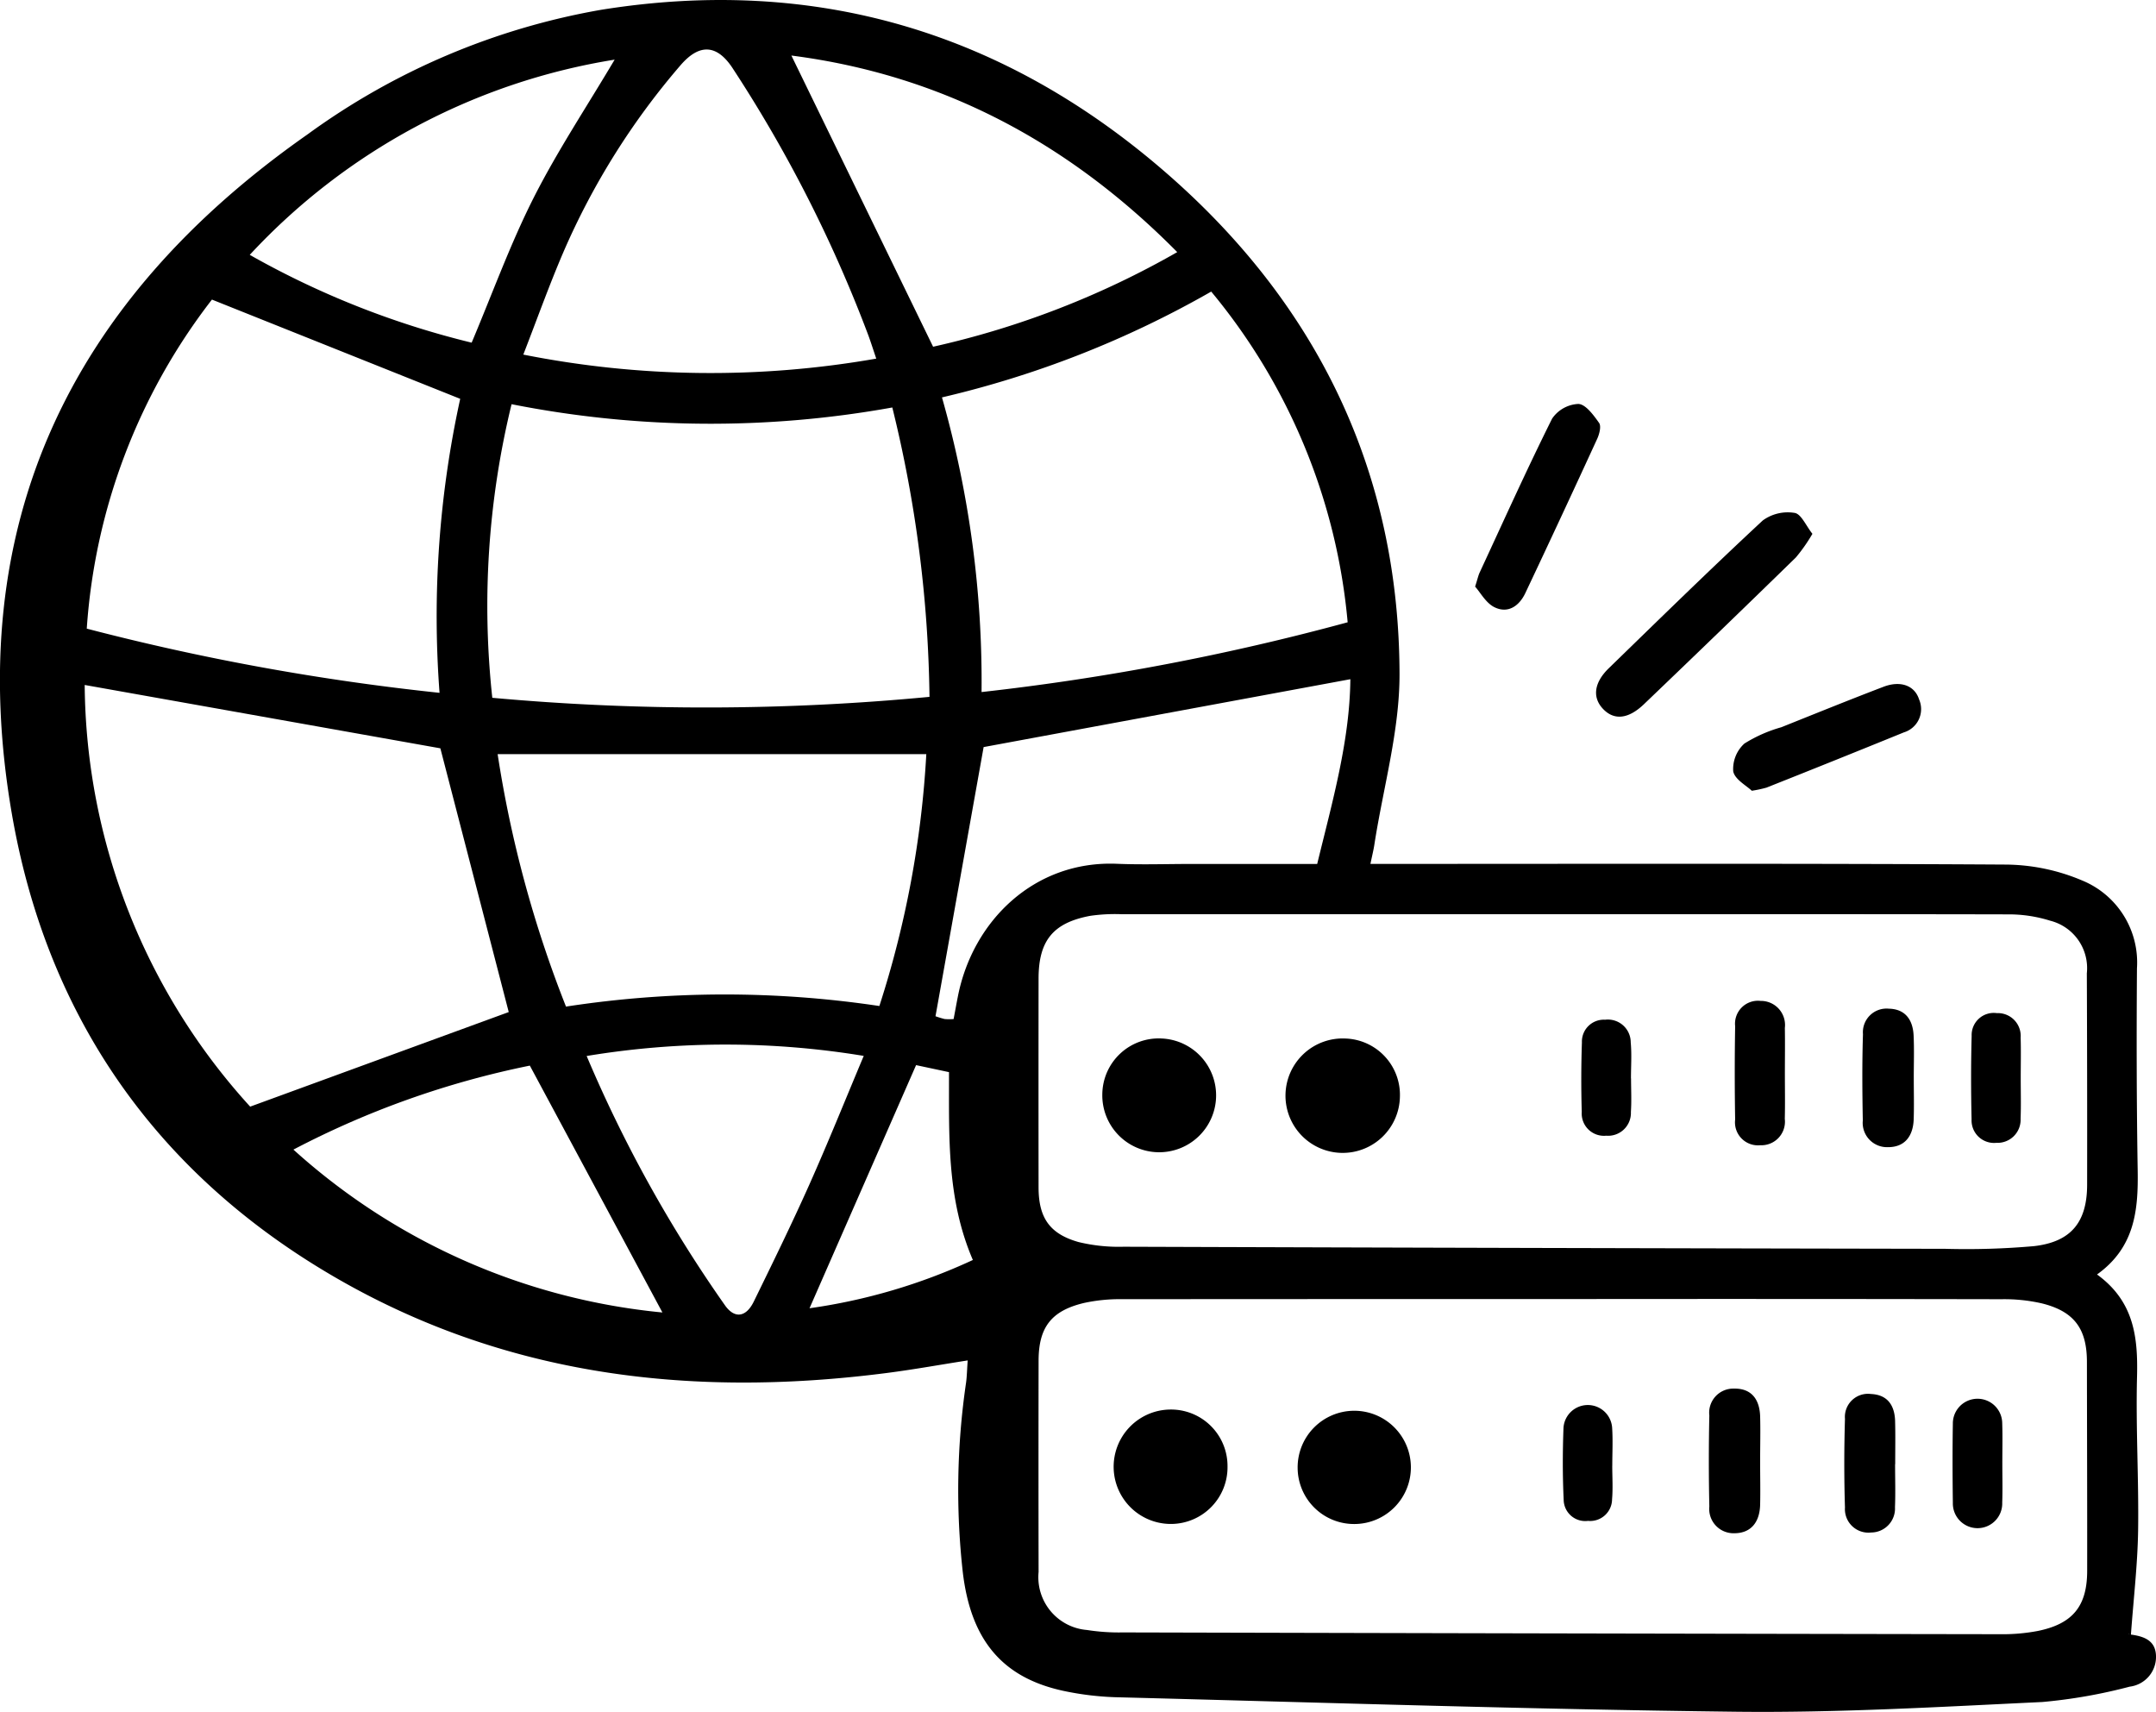 <svg xmlns="http://www.w3.org/2000/svg" width="177.397" height="140.845" viewBox="0 0 177.397 140.845"><g transform="translate(-1603.201 -713.61)"><path d="M1715.961,784.686h2.63c16.543,0,33.089-.045,49.632.056a16.4,16.4,0,0,1,6.279,1.3,7.29,7.29,0,0,1,4.529,7.239c-.039,5.537-.032,11.076.06,16.61.054,3.264-.221,6.339-3.346,8.576,3.061,2.217,3.374,5.182,3.292,8.415-.108,4.213.151,8.435.089,12.652-.043,2.792-.374,5.58-.595,8.612-.3-.195-.2-.08-.091-.065,1.12.143,2.15.458,2.159,1.825a2.464,2.464,0,0,1-2.165,2.472,43.247,43.247,0,0,1-7.187,1.263c-8.418.4-16.85.9-25.27.8-17-.2-34-.757-51-1.194a24.225,24.225,0,0,1-3.924-.45c-5.271-1.019-7.959-4.127-8.634-9.843a60.835,60.835,0,0,1,.268-15.57c.072-.513.078-1.034.136-1.847-2.286.357-4.444.748-6.616,1.029-16.467,2.126-32.234.2-46.656-8.593-14.088-8.59-22.591-21.292-25.374-37.4-4.105-23.778,4.8-42.233,24.331-55.908a57.871,57.871,0,0,1,24.145-10.247c17.713-2.846,33.342,1.871,46.723,13.608,12.309,10.8,18.931,24.53,18.979,41,.015,4.669-1.333,9.343-2.061,14.013C1716.231,783.483,1716.121,783.918,1715.961,784.686Zm15.76,35.8q-18.09,0-36.179.013a13.9,13.9,0,0,0-3.13.307c-2.7.636-3.748,2-3.755,4.737q-.016,8.7,0,17.4a4.358,4.358,0,0,0,3.982,4.773,17.016,17.016,0,0,0,2.952.2q36.078.091,72.159.147a15.5,15.5,0,0,0,3.136-.27c2.865-.586,4.044-2.046,4.049-4.935.007-5.731-.013-11.465-.021-17.2,0-2.719-1.042-4.151-3.7-4.812a13.882,13.882,0,0,0-3.32-.344Q1749.81,820.468,1731.721,820.489Zm.123-31.661q-18.19,0-36.376,0a14.222,14.222,0,0,0-2.561.134c-3.058.571-4.248,2.04-4.252,5.158q-.01,8.6,0,17.2c.007,2.483.911,3.813,3.3,4.484a14.026,14.026,0,0,0,3.7.383q33.8.114,67.611.171a63.174,63.174,0,0,0,7.3-.221c3.065-.353,4.36-1.994,4.365-5.046q.013-8.7-.024-17.4a4.022,4.022,0,0,0-3.015-4.328,11.391,11.391,0,0,0-3.482-.521C1756.227,788.812,1744.036,788.828,1731.844,788.828Zm-52.164-17.884a104.286,104.286,0,0,0-3.059-23.806,84.209,84.209,0,0,1-31.328-.27,70.011,70.011,0,0,0-1.585,24.156A194.047,194.047,0,0,0,1679.68,770.943Zm-55.893,33.716,21.273-7.78-5.626-21.7-29.264-5.212A52.057,52.057,0,0,0,1623.787,804.659ZM1702.86,737.6a82.189,82.189,0,0,1-22.153,8.705,85.477,85.477,0,0,1,3.257,24.243,198.549,198.549,0,0,0,30.123-5.74A49.49,49.49,0,0,0,1702.86,737.6Zm-82.22.658a49.677,49.677,0,0,0-10.3,27.072,196.7,196.7,0,0,0,29.027,5.282,83.609,83.609,0,0,1,1.7-24.189Zm58.778,37.4h-35.271a95.77,95.77,0,0,0,5.625,20.769,85.864,85.864,0,0,1,25.783-.048A81.838,81.838,0,0,0,1679.418,775.656Zm-4.118-32.541c-.264-.781-.439-1.337-.638-1.882a112.091,112.091,0,0,0-11.138-21.948c-1.3-2.029-2.762-2.139-4.343-.292a60.032,60.032,0,0,0-9.611,15.328c-1.179,2.74-2.182,5.556-3.311,8.461A78.961,78.961,0,0,0,1675.3,743.115Zm6.365,54.336c.141-.744.244-1.324.359-1.9,1.229-6.2,6.3-11.158,13.083-10.875,2.039.084,4.085.013,6.13.013h10.344c1.259-5.165,2.678-10.137,2.729-15.2l-30.175,5.584-3.96,22.145a7.712,7.712,0,0,0,.746.229A4.106,4.106,0,0,0,1681.665,797.451Zm18.4-63.1c-8.969-9.069-19.424-14.588-31.748-16.173l11.66,23.957A72.039,72.039,0,0,0,1700.064,734.353Zm-46.29-15.836a52.238,52.238,0,0,0-30.024,16.061,71.123,71.123,0,0,0,18.258,7.224c1.73-4.1,3.183-8.126,5.1-11.917C1649.057,726.035,1651.462,722.419,1653.774,718.518Zm-26.431,89.676a52.8,52.8,0,0,0,30.361,13.4l-10.909-20.311A73.108,73.108,0,0,0,1627.343,808.193Zm24.128-7.7a110.128,110.128,0,0,0,11.383,20.514c.787,1.116,1.73.986,2.362-.3,1.561-3.19,3.123-6.382,4.572-9.624,1.546-3.465,2.963-6.988,4.481-10.6A69.947,69.947,0,0,0,1651.471,800.491Zm18.338,20.752a47.561,47.561,0,0,0,13.439-3.971c-2.178-5.067-1.949-10.225-1.964-15.455l-2.708-.577Z"/><path d="M1681.724,734.864a13.841,13.841,0,0,1-1.358,1.94q-6.219,6.066-12.5,12.075c-1.33,1.272-2.518,1.343-3.426.329-.828-.928-.67-2.117.525-3.281,4.2-4.083,8.389-8.182,12.68-12.168a3.491,3.491,0,0,1,2.617-.616C1680.8,733.226,1681.2,734.206,1681.724,734.864Z" transform="translate(70.604 22.666)"/><path d="M1659.32,744.006c.21-.66.262-.919.372-1.155,1.964-4.232,3.878-8.489,5.961-12.663a2.766,2.766,0,0,1,2.158-1.211c.6.019,1.257.923,1.709,1.561.19.27.024.915-.156,1.309q-2.919,6.359-5.911,12.687c-.5,1.06-1.427,1.726-2.559,1.159C1660.2,745.342,1659.753,744.49,1659.32,744.006Z" transform="translate(65.255 17.867)"/><path d="M1670.68,748.414c-.433-.42-1.4-.932-1.529-1.6a2.836,2.836,0,0,1,.921-2.284,11.647,11.647,0,0,1,3.035-1.341c2.8-1.12,5.593-2.254,8.406-3.328,1.4-.536,2.567-.108,2.93,1.034a2,2,0,0,1-1.25,2.716q-5.645,2.3-11.307,4.546A10.21,10.21,0,0,1,1670.68,748.414Z" transform="translate(76.66 30.255)"/><path d="M1652.568,772.067a4.659,4.659,0,1,1,4.691,4.585A4.642,4.642,0,0,1,1652.568,772.067Z" transform="translate(57.404 62.345)"/><path d="M1654.933,771.925a4.664,4.664,0,0,1-4.555,4.717,4.707,4.707,0,0,1-.214-9.412A4.649,4.649,0,0,1,1654.933,771.925Z" transform="translate(49.269 62.349)"/><path d="M1672.435,772.453c0,1.183.028,2.366,0,3.549-.039,1.369-.714,2.329-2.128,2.329a2,2,0,0,1-2.052-2.2q-.082-3.744,0-7.49a1.982,1.982,0,0,1,2.022-2.21c1.466-.028,2.109.906,2.158,2.271C1672.469,769.955,1672.435,771.2,1672.435,772.453Z" transform="translate(75.591 61.425)"/><path d="M1677.544,772.413c0,1.183.039,2.366-.009,3.547a1.969,1.969,0,0,1-1.957,2.074,1.934,1.934,0,0,1-2.158-2.055c-.076-2.427-.072-4.86,0-7.289a1.9,1.9,0,0,1,2.141-2.05c1.369.061,1.949.945,1.984,2.226.032,1.181.009,2.364.009,3.547Z" transform="translate(81.586 61.66)"/><path d="M1681.578,772.21c0,1.053.028,2.109-.009,3.162a2.032,2.032,0,1,1-4.062.035c-.028-2.174-.037-4.349,0-6.525a2.031,2.031,0,1,1,4.062-.032C1681.606,769.967,1681.576,771.09,1681.578,772.21Z" transform="translate(86.376 61.856)"/><path d="M1666.723,772.059c0,.921.063,1.847-.015,2.762a1.8,1.8,0,0,1-1.975,1.78,1.775,1.775,0,0,1-2.007-1.737c-.093-1.97-.088-3.949-.015-5.922a2.006,2.006,0,0,1,4-.041c.072,1.049.015,2.1.015,3.157Z" transform="translate(69.135 62.138)"/><path d="M1661.522,757.9a4.708,4.708,0,1,1-4.483-4.782A4.639,4.639,0,0,1,1661.522,757.9Z" transform="translate(56.865 45.935)"/><path d="M1650.028,753.117a4.682,4.682,0,1,1-4.89,4.578A4.64,4.64,0,0,1,1650.028,753.117Z" transform="translate(48.762 45.934)"/><path d="M1678.284,757.721c0,1.118.03,2.236-.007,3.352-.045,1.371-.718,2.316-2.145,2.3a2,2,0,0,1-2.042-2.2c-.045-2.366-.062-4.732.013-7.1a1.945,1.945,0,0,1,2.124-2.094c1.365.028,1.979.923,2.042,2.191C1678.327,755.353,1678.281,756.538,1678.284,757.721Z" transform="translate(82.384 44.619)"/><path d="M1673.322,757.65c0,1.246.024,2.494-.007,3.741a1.94,1.94,0,0,1-2.022,2.169,1.89,1.89,0,0,1-2.063-2.113q-.065-3.838,0-7.678a1.888,1.888,0,0,1,2.1-2.083,1.981,1.981,0,0,1,1.99,2.221C1673.341,755.154,1673.323,756.4,1673.322,757.65Z" transform="translate(76.74 44.273)"/><path d="M1682.273,757.5c0,1.114.032,2.228-.011,3.337a1.9,1.9,0,0,1-1.994,1.987,1.851,1.851,0,0,1-2.039-1.929c-.052-2.288-.056-4.581.006-6.869a1.819,1.819,0,0,1,2.072-1.873,1.878,1.878,0,0,1,1.959,2.011C1682.3,755.27,1682.273,756.384,1682.273,757.5Z" transform="translate(87.195 44.811)"/><path d="M1667.454,757.229c0,.921.05,1.847-.013,2.764a1.877,1.877,0,0,1-2.033,1.951,1.832,1.832,0,0,1-2.01-1.957q-.084-2.862.013-5.723a1.8,1.8,0,0,1,1.905-1.862,1.879,1.879,0,0,1,2.111,1.869c.091.98.02,1.973.02,2.959Z" transform="translate(69.951 45.105)"/></g></svg>